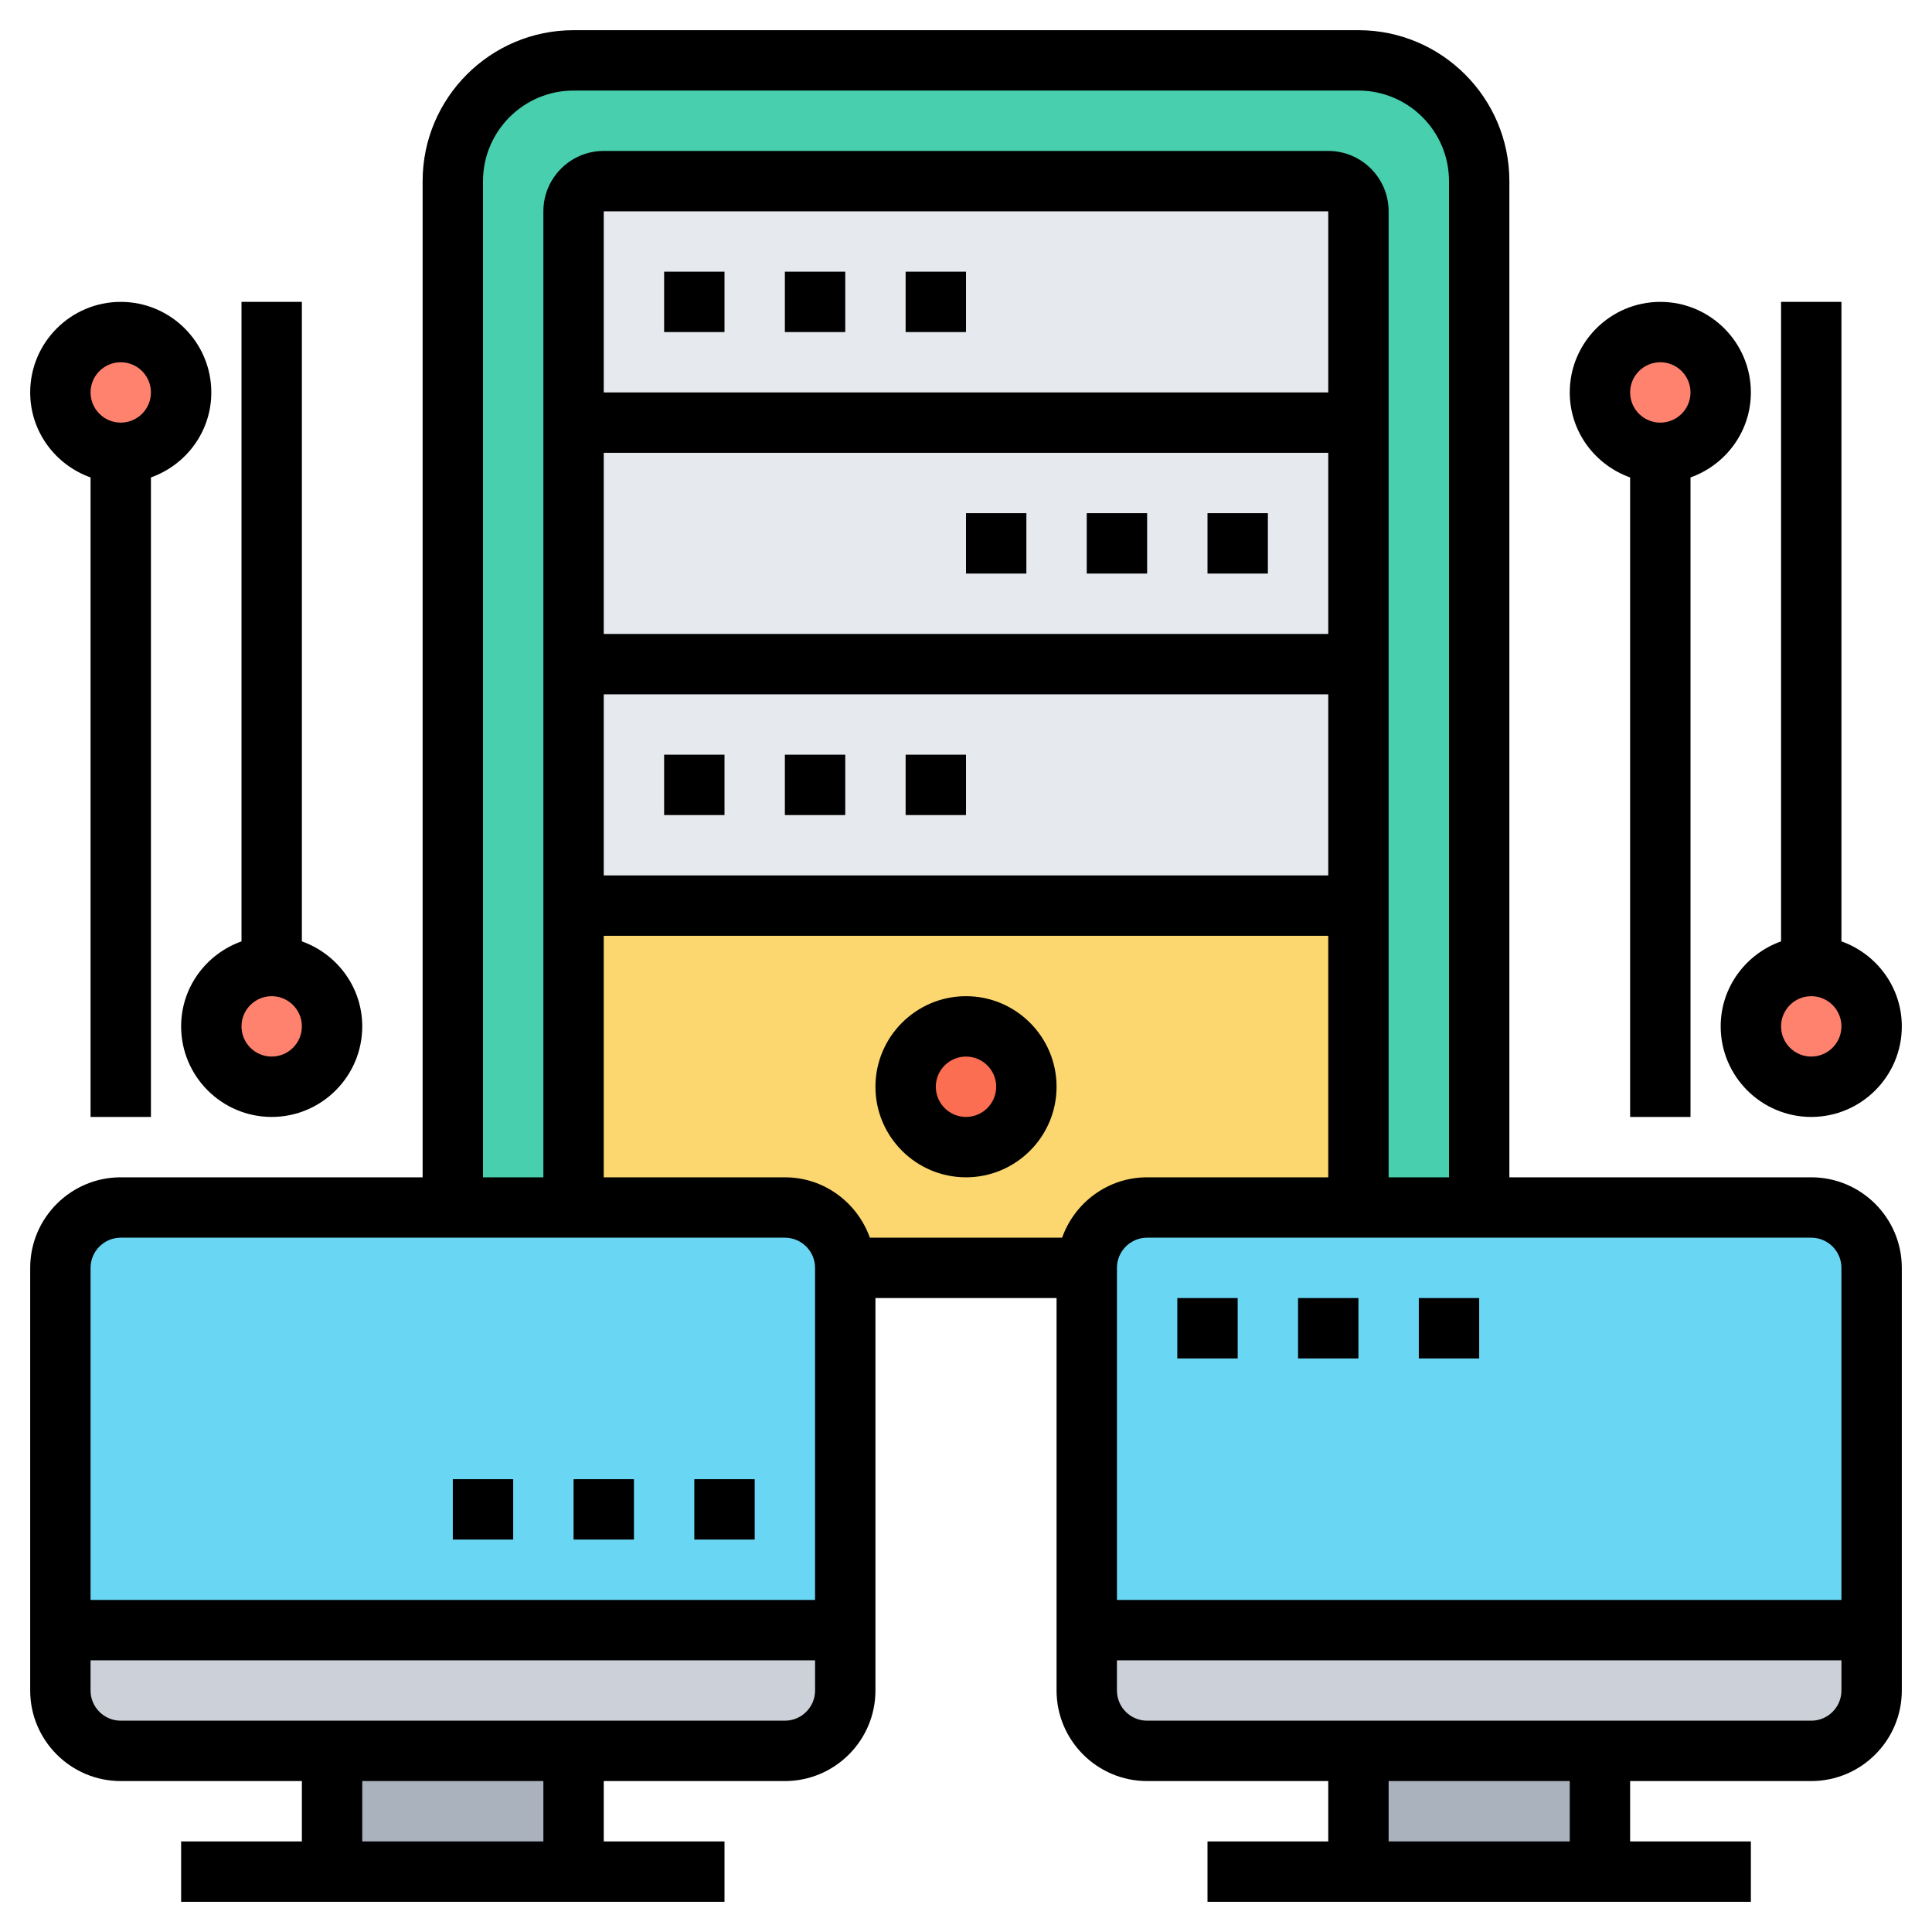 <svg xmlns="http://www.w3.org/2000/svg" id="Layer_35" height="512" viewBox="0 0 64 64" width="512"><path d="m45 2h-26c-2.21 0-4 1.79-4 4v36h34v-36c0-2.21-1.79-4-4-4z" fill="#48cfad"></path><path d="m45 30v10h-7c-1.1 0-2 .9-2 2h-8c0-1.1-.9-2-2-2h-7v-10z" fill="#fcd770"></path><path d="m44 6h-24c-.55 0-1 .45-1 1v23h26v-23c0-.55-.45-1-1-1z" fill="#e6e9ed"></path><path d="m62 54v2c0 1.1-.9 2-2 2h-7-8-7c-1.1 0-2-.9-2-2v-2z" fill="#ccd1d9"></path><path d="m62 42v12h-26v-12c0-1.1.9-2 2-2h7 4 11c1.1 0 2 .9 2 2z" fill="#69d6f4"></path><circle cx="60" cy="34" fill="#ff826e" r="2"></circle><circle cx="55" cy="13" fill="#ff826e" r="2"></circle><path d="m45 58h8v4h-8z" fill="#aab2bd"></path><circle cx="32" cy="36" fill="#fc6e51" r="2"></circle><path d="m28 54v2c0 1.1-.9 2-2 2h-7-8-7c-1.1 0-2-.9-2-2v-2z" fill="#ccd1d9"></path><path d="m28 42v12h-26v-12c0-1.1.9-2 2-2h11 4 7c1.1 0 2 .9 2 2z" fill="#69d6f4"></path><path d="m11 58h8v4h-8z" fill="#aab2bd"></path><circle cx="9" cy="34" fill="#ff826e" r="2"></circle><circle cx="4" cy="13" fill="#ff826e" r="2"></circle><path d="m60 39h-10v-33c0-2.757-2.243-5-5-5h-26c-2.757 0-5 2.243-5 5v33h-10c-1.654 0-3 1.346-3 3v14c0 1.654 1.346 3 3 3h6v2h-4v2h18v-2h-4v-2h6c1.654 0 3-1.346 3-3v-13h6v13c0 1.654 1.346 3 3 3h6v2h-4v2h18v-2h-4v-2h6c1.654 0 3-1.346 3-3v-14c0-1.654-1.346-3-3-3zm1 3v11h-24v-11c0-.551.448-1 1-1h22c.552 0 1 .449 1 1zm-35-3h-6v-8h24v8h-6c-1.302 0-2.402.839-2.816 2h-6.369c-.413-1.161-1.513-2-2.815-2zm18-26h-24v-6h24zm-24 2h24v6h-24zm0 8h24v6h-24zm-4-17c0-1.654 1.346-3 3-3h26c1.654 0 3 1.346 3 3v33h-2v-32c0-1.103-.897-2-2-2h-24c-1.103 0-2 .897-2 2v32h-2zm-12 35h22c.552 0 1 .449 1 1v11h-24v-11c0-.551.448-1 1-1zm14 20h-6v-2h6zm8-4h-22c-.552 0-1-.449-1-1v-1h24v1c0 .551-.448 1-1 1zm26 4h-6v-2h6zm8-4h-22c-.552 0-1-.449-1-1v-1h24v1c0 .551-.448 1-1 1z"></path><path d="m22 9h2v2h-2z"></path><path d="m26 9h2v2h-2z"></path><path d="m30 9h2v2h-2z"></path><path d="m40 17h2v2h-2z"></path><path d="m36 17h2v2h-2z"></path><path d="m32 17h2v2h-2z"></path><path d="m22 25h2v2h-2z"></path><path d="m26 25h2v2h-2z"></path><path d="m30 25h2v2h-2z"></path><path d="m32 33c-1.654 0-3 1.346-3 3s1.346 3 3 3 3-1.346 3-3-1.346-3-3-3zm0 4c-.552 0-1-.449-1-1s.448-1 1-1 1 .449 1 1-.448 1-1 1z"></path><path d="m54 15.816v21.184h2v-21.184c1.161-.414 2-1.514 2-2.816 0-1.654-1.346-3-3-3s-3 1.346-3 3c0 1.302.839 2.402 2 2.816zm1-3.816c.552 0 1 .449 1 1s-.448 1-1 1-1-.449-1-1 .448-1 1-1z"></path><path d="m57 34c0 1.654 1.346 3 3 3s3-1.346 3-3c0-1.302-.839-2.402-2-2.816v-21.184h-2v21.184c-1.161.414-2 1.514-2 2.816zm3 1c-.552 0-1-.449-1-1s.448-1 1-1 1 .449 1 1-.448 1-1 1z"></path><path d="m3 15.816v21.184h2v-21.184c1.161-.414 2-1.514 2-2.816 0-1.654-1.346-3-3-3s-3 1.346-3 3c0 1.302.839 2.402 2 2.816zm1-3.816c.552 0 1 .449 1 1s-.448 1-1 1-1-.449-1-1 .448-1 1-1z"></path><path d="m6 34c0 1.654 1.346 3 3 3s3-1.346 3-3c0-1.302-.839-2.402-2-2.816v-21.184h-2v21.184c-1.161.414-2 1.514-2 2.816zm3 1c-.552 0-1-.449-1-1s.448-1 1-1 1 .449 1 1-.448 1-1 1z"></path><path d="m39 43h2v2h-2z"></path><path d="m43 43h2v2h-2z"></path><path d="m47 43h2v2h-2z"></path><path d="m23 49h2v2h-2z"></path><path d="m19 49h2v2h-2z"></path><path d="m15 49h2v2h-2z"></path></svg>